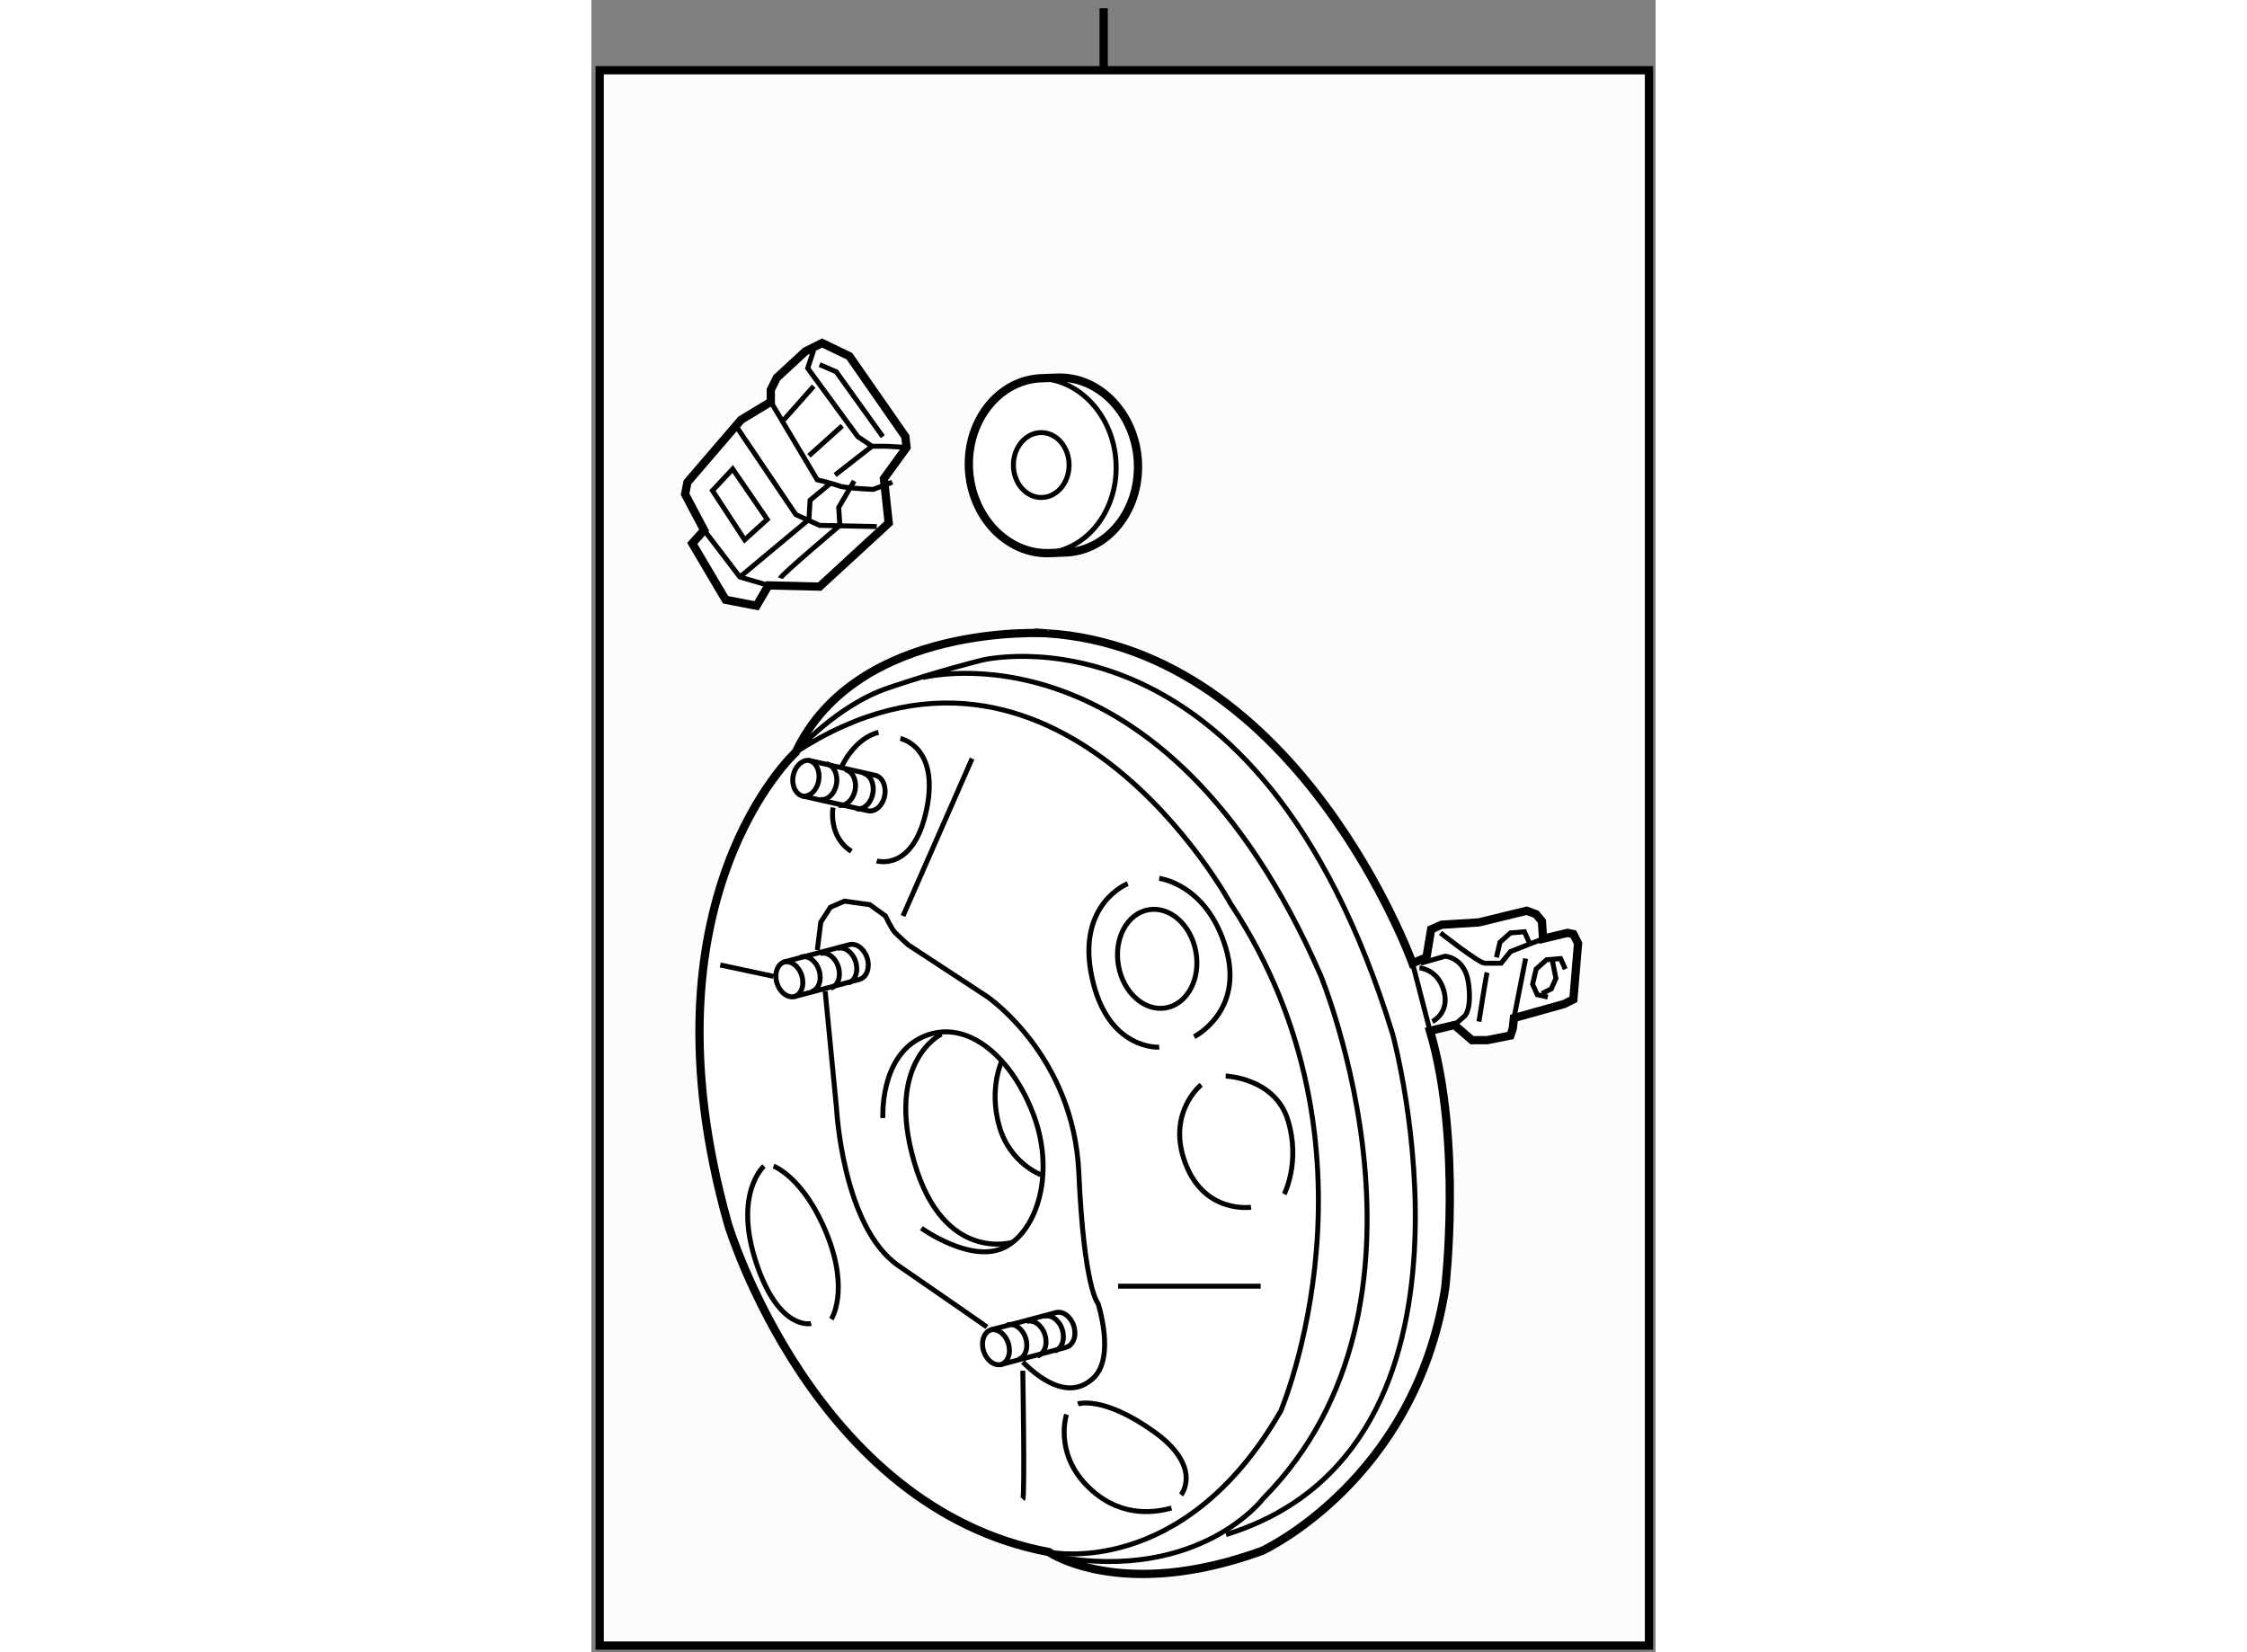 <?xml version="1.0" encoding="utf-8"?>
<!-- Generator: Adobe Illustrator 15.1.0, SVG Export Plug-In . SVG Version: 6.00 Build 0)  -->
<!DOCTYPE svg PUBLIC "-//W3C//DTD SVG 1.1//EN" "http://www.w3.org/Graphics/SVG/1.1/DTD/svg11.dtd">
<svg version="1.1" xmlns="http://www.w3.org/2000/svg" xmlns:xlink="http://www.w3.org/1999/xlink" x="0px" y="0px" width="244.8px"
	 height="180px" viewBox="146.835 11.533 64.4 99.983" enable-background="new 0 0 244.8 180" xml:space="preserve">
	
<rect x="146.835" y="11.533" width="64.4" height="99.983" fill="#808080" stroke="none"/>
	
<g><rect x="147.335" y="15.783" fill="#FCFCFC" stroke="#000000" stroke-width="0.5" width="63.5" height="95.333"></rect><line fill="none" stroke="#000000" stroke-width="0.5" x1="177.835" y1="15.783" x2="177.835" y2="12.033"></line></g><g><path fill="#FFFFFF" stroke="#000000" stroke-width="0.5" d="M159.201,57.053c0,0-9.668,8.819-4.094,28.576
				c0,0,5.15,17.145,19.403,19.824c0,0,4.374,3.033,12.911-0.07c0,0,9.244-4.232,11.078-15.875c0,0,1.057-8.89-0.917-15.594
				l1.481-0.351l1.059,0.916h0.917l1.411-0.281l0.142-0.423l0.07-0.636l3.034-0.847l0.563-0.284l0.283-3.387l-0.283-0.563
				l-0.352-0.072l-1.482,0.354l-0.07-1.059l-0.353-0.423l-0.564-0.212l-2.894,0.705l-2.257,0.142l-0.636,0.281l-0.282,1.693
				l-0.847,0.354c0,0-6.843-18.979-22.154-19.967C174.37,49.855,162.941,49.15,159.201,57.053z"></path><path fill="none" stroke="#000000" stroke-width="0.3" d="M158.515,69.74c-0.429,0.136-0.629,0.714-0.45,1.29
				c0.186,0.578,0.682,0.936,1.111,0.798l3.895-1.031c0.434-0.138,0.634-0.716,0.451-1.292c-0.184-0.575-0.681-0.936-1.109-0.797
				L158.515,69.74z"></path><path fill="none" stroke="#000000" stroke-width="0.3" d="M159.114,71.847c0.431-0.134,0.631-0.711,0.447-1.29
				c-0.181-0.575-0.68-0.934-1.106-0.797"></path><path fill="none" stroke="#000000" stroke-width="0.3" d="M160.165,71.537c0.43-0.134,0.63-0.712,0.446-1.291
				c-0.181-0.575-0.68-0.933-1.106-0.797"></path><path fill="none" stroke="#000000" stroke-width="0.3" d="M161.329,71.326c0.43-0.134,0.63-0.713,0.446-1.292
				c-0.18-0.575-0.68-0.933-1.106-0.797"></path><path fill="none" stroke="#000000" stroke-width="0.3" d="M162.379,71.017c0.43-0.136,0.63-0.714,0.446-1.293
				c-0.18-0.574-0.68-0.933-1.105-0.797"></path><path fill="none" stroke="#000000" stroke-width="0.3" d="M171.018,92.005c-0.428,0.136-0.628,0.713-0.449,1.29
				c0.185,0.577,0.681,0.935,1.111,0.797l3.895-1.031c0.433-0.136,0.633-0.715,0.451-1.29c-0.184-0.577-0.682-0.937-1.109-0.799
				L171.018,92.005z"></path><path fill="none" stroke="#000000" stroke-width="0.3" d="M171.618,94.112c0.43-0.136,0.63-0.713,0.446-1.292
				c-0.18-0.574-0.68-0.935-1.106-0.797"></path><path fill="none" stroke="#000000" stroke-width="0.3" d="M172.668,93.801c0.431-0.134,0.63-0.711,0.447-1.29
				c-0.181-0.575-0.68-0.934-1.106-0.797"></path><path fill="none" stroke="#000000" stroke-width="0.3" d="M173.832,93.589c0.431-0.134,0.631-0.711,0.447-1.289
				c-0.181-0.576-0.68-0.935-1.106-0.798"></path><path fill="none" stroke="#000000" stroke-width="0.3" d="M174.883,93.28c0.43-0.134,0.63-0.713,0.446-1.292
				c-0.181-0.575-0.68-0.933-1.106-0.797"></path><path fill="none" stroke="#000000" stroke-width="0.3" d="M160.037,57.556c-0.441-0.076-0.886,0.344-0.995,0.939
				c-0.101,0.599,0.174,1.143,0.618,1.221l3.933,0.883c0.445,0.079,0.892-0.344,0.994-0.939c0.104-0.596-0.172-1.145-0.617-1.217
				L160.037,57.556z"></path><path fill="none" stroke="#000000" stroke-width="0.3" d="M159.598,59.705c0.444,0.078,0.887-0.344,0.992-0.94
				c0.105-0.594-0.174-1.141-0.613-1.219"></path><path fill="none" stroke="#000000" stroke-width="0.3" d="M160.671,59.914c0.444,0.079,0.89-0.341,0.994-0.939
				c0.104-0.596-0.172-1.141-0.615-1.221"></path><path fill="none" stroke="#000000" stroke-width="0.3" d="M161.804,60.261c0.441,0.081,0.887-0.34,0.992-0.936
				c0.105-0.592-0.174-1.145-0.615-1.219"></path><path fill="none" stroke="#000000" stroke-width="0.3" d="M162.877,60.473c0.444,0.079,0.89-0.341,0.99-0.939
				c0.106-0.592-0.169-1.144-0.611-1.217"></path><path fill="none" stroke="#000000" stroke-width="0.3" d="M164.475,79.189c0,0-0.212-3.651,2.328-4.869
				c2.54-1.217,5.292,0.9,6.721,4.498c1.429,3.599,0.317,7.197-1.693,8.202c-2.011,1.006-5.027-1.164-5.027-1.164"></path><path fill="none" stroke="#000000" stroke-width="0.3" d="M168.02,74.109c0,0-3.439,1.64-1.641,7.778
				c1.8,6.139,5.98,4.815,5.98,4.815"></path><path fill="none" stroke="#000000" stroke-width="0.3" d="M171.671,75.749c0,0-0.794,1.641-0.158,3.916
				c0.635,2.275,2.54,2.964,2.54,2.964"></path><path fill="none" stroke="#000000" stroke-width="0.3" d="M160.506,69.029l0.211-1.693l0.582-0.9l0.847-0.37l1.535,0.212
				l0.952,0.688c0,0,0.371,0.794,0.582,1.006c0.212,0.212,0.794,0.741,0.794,0.741l4.763,3.122c0,0,5.239,3.545,5.557,10.636
				s1.164,7.938,1.164,7.938s1.059,3.229-0.265,4.498c-1.323,1.271-2.964,0.37-4.286-0.952"></path><path fill="none" stroke="#000000" stroke-width="0.3" d="M160.981,71.516l0.688,7.092c0,0,0.37,7.196,3.757,9.524
				c3.387,2.329,5.345,3.704,5.345,3.704"></path><path fill="none" stroke="#000000" stroke-width="0.3" d="M161.458,60.403c0,0-0.317,1.746,1.111,2.646"></path><path fill="none" stroke="#000000" stroke-width="0.3" d="M161.987,57.916c0,0,0.74-1.693,2.223-2.063"></path><path fill="none" stroke="#000000" stroke-width="0.3" d="M165.532,56.223c0,0,2.382,0.477,1.588,4.286
				c-0.794,3.811-3.017,3.122-3.017,3.122"></path><line fill="none" stroke="#000000" stroke-width="0.3" x1="169.872" y1="57.44" x2="165.691" y2="66.965"></line><ellipse transform="matrix(0.984 -0.176 0.176 0.984 -9.418 32.914)" fill="none" stroke="#000000" stroke-width="0.3" cx="181.134" cy="69.636" rx="2.381" ry="3.016"></ellipse><path fill="none" stroke="#000000" stroke-width="0.3" d="M179.291,65.007c0,0-3.122,1.218-2.169,5.662
				c0.952,4.445,4.074,4.233,4.074,4.233"></path><path fill="none" stroke="#000000" stroke-width="0.3" d="M181.196,64.689c0,0,2.857,0.317,4.021,4.181s-1.905,5.397-1.905,5.397"></path><path fill="none" stroke="#000000" stroke-width="0.3" d="M183.736,77.179c0,0-2.117,1.693-0.952,4.762
				c1.164,3.069,3.969,2.646,3.969,2.646"></path><path fill="none" stroke="#000000" stroke-width="0.3" d="M185.218,76.649c0,0,2.964,0.105,3.758,2.646
				c0.793,2.54-0.212,4.498-0.212,4.498"></path><path fill="none" stroke="#000000" stroke-width="0.3" d="M157.277,82.1c0,0-1.852,1.641-0.477,5.821
				c1.376,4.18,3.334,3.704,3.334,3.704"></path><path fill="none" stroke="#000000" stroke-width="0.3" d="M157.859,82.1c0,0,1.853,0.688,3.229,4.128
				c1.376,3.439,0.265,5.133,0.265,5.133"></path><path fill="none" stroke="#000000" stroke-width="0.3" d="M175.587,97.127c0,0-0.741,2.223,1.164,4.234
				c1.905,2.01,4.075,1.746,5.187,1.428"></path><path fill="none" stroke="#000000" stroke-width="0.3" d="M176.275,96.492c0,0,1.481-0.529,4.551,1.641s1.693,3.863,1.693,3.863"></path><path fill="none" stroke="#000000" stroke-width="0.3" d="M172.941,94.482c0,0,0.132,7.646,0,7.777"></path><line fill="none" stroke="#000000" stroke-width="0.3" x1="178.709" y1="89.366" x2="187.335" y2="89.366"></line><line fill="none" stroke="#000000" stroke-width="0.3" x1="154.632" y1="69.929" x2="157.859" y2="70.616"></line><path fill="none" stroke="#000000" stroke-width="0.3" d="M174.511,105.453c0,0,8.114,1.766,14.041-8.537
				c0,0,6.771-15.875-3.034-30.691c0,0-10.511-19.403-26.316-9.172c0,0,2.467-2.824,5.572-3.883c3.105-1.058,5.715-1.693,5.715-1.693
				s16.653-4.091,24.837,22.649c0,0,6.845,25.05-10.089,30.271"></path><path fill="none" stroke="#000000" stroke-width="0.3" d="M166.891,52.535c0,0,14.535-3.81,24.061,17.992
				c0,0,8.255,19.827-3.458,31.68c0,0-3.812,5.08-12.56,3.527"></path><line fill="none" stroke="#000000" stroke-width="0.3" x1="196.524" y1="69.822" x2="197.583" y2="73.914"></line><path fill="none" stroke="#000000" stroke-width="0.3" d="M198.218,67.987c0,0,2.33,1.835,2.682,1.835c0.353,0,0.987,0,0.987,0
				l0.564-0.704l1.976-0.777"></path><line fill="none" stroke="#000000" stroke-width="0.3" x1="203.369" y1="69.542" x2="202.663" y2="73.14"></line><path fill="none" stroke="#000000" stroke-width="0.3" d="M197.019,69.822l1.481-0.423c0,0,1.199,0.071,1.411,1.624
				c0.212,1.551-0.212,1.975-0.212,1.975l-0.635,0.565"></path><path fill="none" stroke="#000000" stroke-width="0.3" d="M196.947,70.104c0,0,1.128,0.073,1.482,1.412
				c0.354,1.34-0.705,1.836-0.705,1.836"></path><path fill="none" stroke="#000000" stroke-width="0.3" d="M201.04,70.389c-0.07,0.211-0.494,2.963-0.494,2.963"></path><polyline fill="none" stroke="#000000" stroke-width="0.3" points="204.71,71.87 204.075,71.728 203.792,71.093 204.004,70.177 
				204.639,69.611 205.485,69.542 205.769,70.177 		"></polyline><polyline fill="none" stroke="#000000" stroke-width="0.3" points="201.604,69.469 201.816,68.553 202.451,67.987 203.298,67.918 
				203.58,68.553 		"></polyline><polyline fill="none" stroke="#000000" stroke-width="0.3" points="204.991,69.681 205.203,70.739 204.922,71.374 204.356,71.658 
						"></polyline></g>



	
<g><polygon fill="#FFFFFF" stroke="#000000" stroke-width="0.5" points="157.692,35.849 155.892,36.937 152.648,40.714 
				152.505,41.439 153.657,43.617 152.938,44.415 154.956,47.829 156.828,48.191 157.549,46.958 160.646,47.031 164.826,43.183 
				164.537,40.495 165.906,38.607 165.834,37.955 162.448,33.089 160.792,32.29 159.783,32.798 158.053,34.396 157.692,35.121 		"></polygon><polyline fill="none" stroke="#000000" stroke-width="0.3" points="160.285,32.727 159.925,33.816 162.953,37.955 163.816,38.536 
				164.683,38.536 165.906,38.607 		"></polyline><path fill="none" stroke="#000000" stroke-width="0.3" d="M157.692,35.849l2.81,4.72c0,0,0.938,0.218,1.297,0.362
				c0.36,0.146,2.09,0.218,2.09,0.218l1.153-0.435"></path><line fill="none" stroke="#000000" stroke-width="0.3" x1="162.016" y1="37.301" x2="159.998" y2="39.116"></line><line fill="none" stroke="#000000" stroke-width="0.3" x1="160.285" y1="34.904" x2="158.484" y2="36.937"></line><line fill="none" stroke="#000000" stroke-width="0.3" x1="163.816" y1="38.536" x2="161.582" y2="40.279"></line><polyline fill="none" stroke="#000000" stroke-width="0.3" points="160.646,33.598 161.655,34.033 164.466,37.955 		"></polyline><polyline fill="none" stroke="#000000" stroke-width="0.3" points="155.675,37.444 159.206,42.674 160.646,43.326 164.105,43.399 
						"></polyline><polyline fill="none" stroke="#000000" stroke-width="0.3" points="153.657,43.617 155.819,46.45 157.549,46.958 		"></polyline><polyline fill="none" stroke="#000000" stroke-width="0.3" points="155.819,46.45 159.998,42.965 160.069,41.802 161.296,40.786 
						"></polyline><path fill="none" stroke="#000000" stroke-width="0.3" d="M158.268,46.523c0.075-0.22,3.604-3.197,3.604-3.197l-0.072-1.088
				l0.938-1.598"></path><polygon fill="none" stroke="#000000" stroke-width="0.3" points="155.386,39.913 154.162,41.222 156.108,44.2 157.476,42.965 		
				"></polygon></g>



	
<g><path fill="#FFFFFF" stroke="#000000" stroke-width="0.5" d="M174.097,34.42c-2.555,0.078-4.534,2.509-4.417,5.434
				c0.121,2.923,2.297,5.226,4.854,5.151l0.956-0.038c2.557-0.076,4.534-2.503,4.419-5.426c-0.122-2.925-2.299-5.231-4.854-5.157
				L174.097,34.42z"></path><path fill="none" stroke="#000000" stroke-width="0.3" d="M174.173,45.015c2.554-0.074,4.531-2.508,4.412-5.431
				c-0.12-2.92-2.292-5.231-4.85-5.152"></path><path fill="none" stroke="#000000" stroke-width="0.3" d="M174.058,37.711c0.934,0,1.684,0.881,1.684,1.966
				c0,1.083-0.75,1.962-1.684,1.962c-0.928,0-1.686-0.879-1.686-1.962C172.372,38.592,173.13,37.711,174.058,37.711z"></path></g>


</svg>